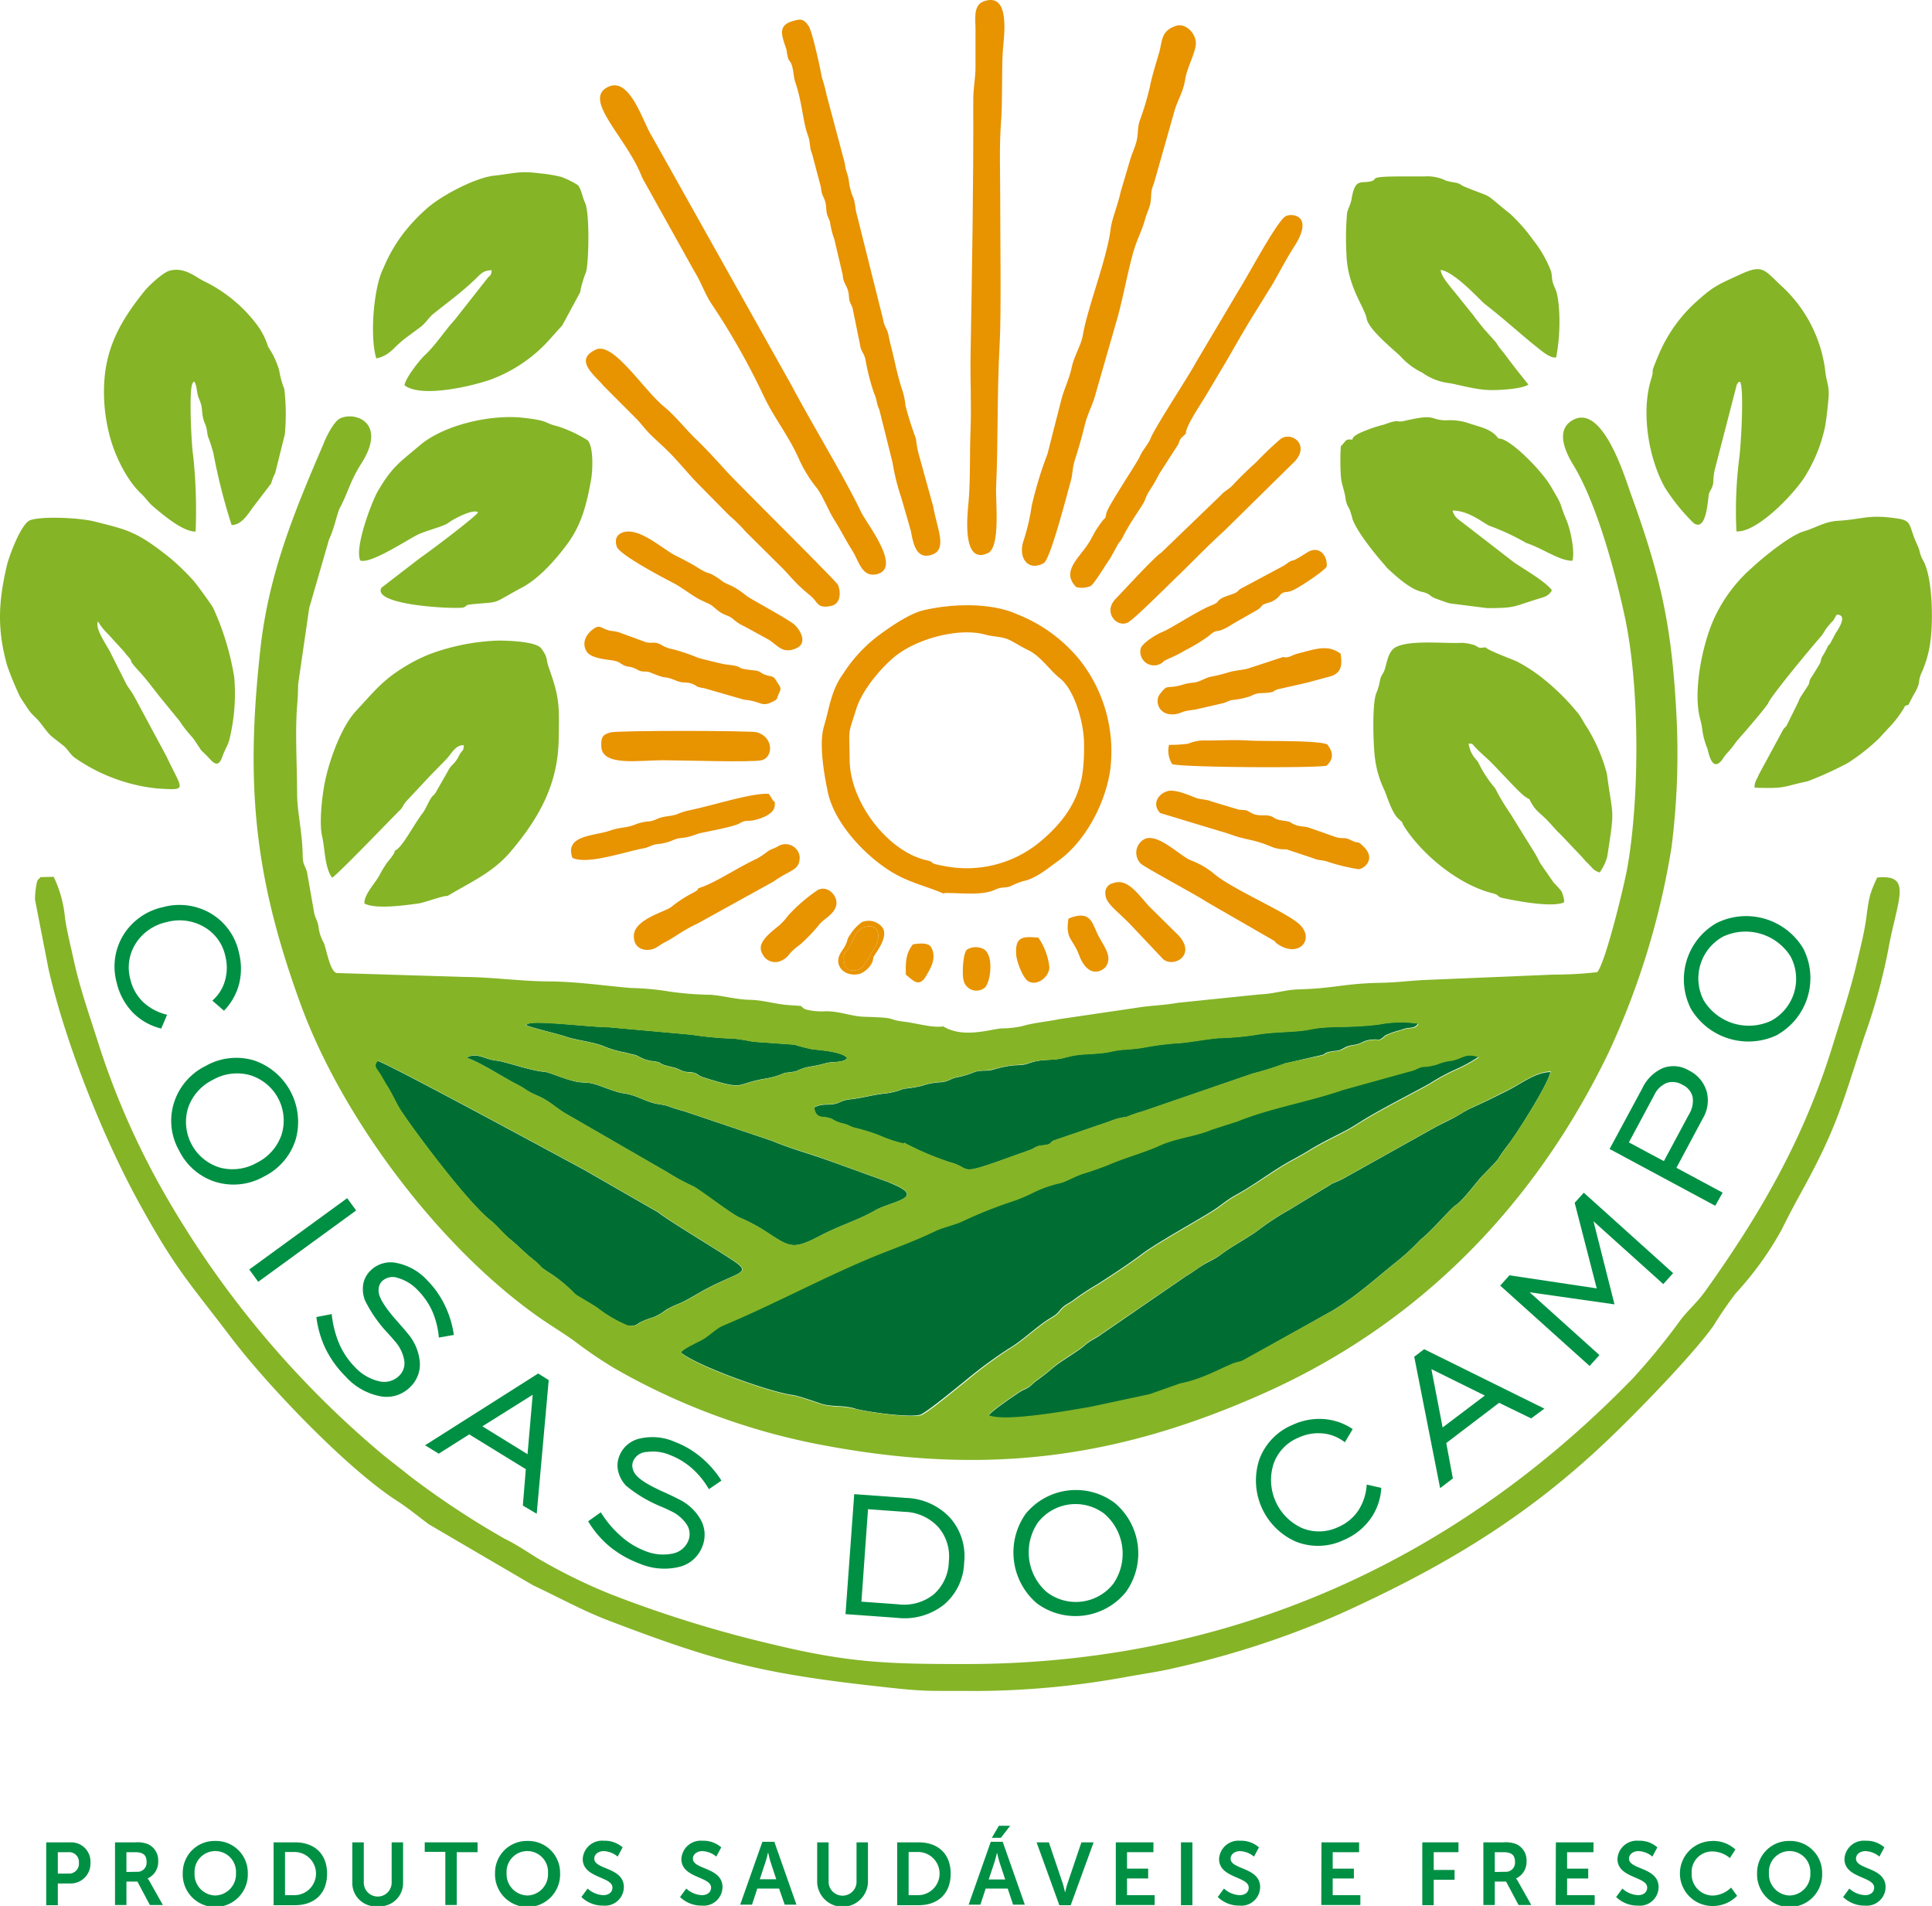<svg xmlns="http://www.w3.org/2000/svg" viewBox="0 0 292.62 288.63"><defs><style>.cls-1{fill:none;}.cls-2{fill:#006e32;}.cls-3{fill:#e89300;}.cls-4{fill:#85b427;}.cls-5{fill:#009044;}</style></defs><g id="Camada_2" data-name="Camada 2"><g id="Camada_1-2" data-name="Camada 1"><polygon class="cls-1" points="218.5 216.17 224.89 211.32 216.8 207.34 218.5 216.17"/><polygon class="cls-1" points="80.68 211.17 73.06 215.95 79.9 220.14 80.68 211.17"/><path class="cls-1" d="M137,228.93l-5.53-.4-1,14,5.53.4a7.21,7.21,0,0,0,5.41-1.49,7.65,7.65,0,0,0,.71-10.18A7.18,7.18,0,0,0,137,228.93Z"/><path class="cls-1" d="M33.25,176.78a7.4,7.4,0,0,0,5.64-.71,7.42,7.42,0,0,0,3.76-4.27,7.19,7.19,0,0,0-4.78-9,7.37,7.37,0,0,0-5.63.71,7.39,7.39,0,0,0-3.76,4.27,7.23,7.23,0,0,0,4.77,9Z"/><path class="cls-1" d="M268.28,154.62a7.22,7.22,0,0,0,2.91-9.74,8.05,8.05,0,0,0-10.2-3,7.22,7.22,0,0,0-2.9,9.75,8,8,0,0,0,10.19,3Z"/><path class="cls-1" d="M135.31,99.62c-2.08,1.77-4.79,5-5.64,7.77-1.29,4.21-1,2.53-1,7.77.06,6.3,5.71,13.79,11.65,15.15,1.76.41-.49.35,3.41,1a17.41,17.41,0,0,0,13.66-3.7c3.51-2.92,6.1-6.35,6.61-11a30.15,30.15,0,0,0,.16-4.25c-.06-2.87-1.4-7.87-3.69-9.65-1.47-1.15-2.85-3.3-4.73-4.21-1-.48-1.89-1.06-2.88-1.56s-2.52-.47-3.7-.79C145,95,138.58,96.84,135.31,99.62Z"/><path class="cls-1" d="M167.31,229.28a7.21,7.21,0,0,0-10.09,1.26,8,8,0,0,0,1.31,10.55,7.22,7.22,0,0,0,10.09-1.25,8,8,0,0,0-1.31-10.56Z"/><path class="cls-1" d="M256.36,166.11a2.72,2.72,0,0,0-1.54-1.83,2.85,2.85,0,0,0-2.38-.28,3.58,3.58,0,0,0-1.88,1.82L246.71,173l5.3,2.84,3.8-7.08A3.88,3.88,0,0,0,256.36,166.11Z"/><path class="cls-2" d="M58.61,164.43c.81,1.26,1.41,2.75,2.19,3.9,2.44,3.63,10.08,13.81,13.5,16.49,1,.8,1.91,2,3,2.88s2.16,2,3.22,2.85c2.24,1.8.22.61,3.29,2.6A21.75,21.75,0,0,1,87.1,196c.94.64,2.84,1.64,3.61,2.26a19.48,19.48,0,0,0,3.87,2.28,2,2,0,0,0,2.27-.23,11.22,11.22,0,0,1,2.08-.82,7.48,7.48,0,0,0,1.91-1.11,14.2,14.2,0,0,1,2.1-1c1.35-.61,2.52-1.37,3.8-2.07,5.3-2.86,7.4-2.4,4-4.61-2.09-1.39-10-6.17-11-7.07l-11.32-6.5c-1.43-.76-30.48-16.52-31.25-16.46-.68.75-.26,1,.24,1.83C57.89,163.15,58.19,163.78,58.61,164.43Z"/><path class="cls-2" d="M222.9,167.77c-1.05.47-1.83,1.06-2.87,1.59s-1.9.94-2.82,1.44l-13.78,7.7a15.4,15.4,0,0,1-1.57.7l-6.56,4a41.52,41.52,0,0,0-5.08,3.36c-1.68,1.16-3.8,2.28-5.29,3.42-.92.71-1.74,1-2.7,1.58s-1.57,1.11-2.57,1.68L166.91,202c-.91.71-1.53.82-2.56,1.7-1.42,1.2-3.47,2.26-5,3.55-.85.73-1.48,1.21-2.38,1.86-.47.34-.77.72-1.21,1s-.88.41-1.33.71c-.79.52-4.47,3-4.7,3.58,2.36,1.08,12.39-.76,15.39-1.26l9-1.93,4.62-1.63c3.26-.67,5.71-2.11,7.92-3,.57-.24,1-.24,1.55-.49l13.76-7.7c3.69-2.26,6.44-4.83,9.75-7.47a35.06,35.06,0,0,0,3.46-3.22c1.65-1.27,4.57-4.74,5.32-5.21,1.14-.72,3.05-3.45,4.16-4.58,3.34-3.42,1.32-1.38,3.85-4.67,1.33-1.74,6-9.09,6.31-10.89-2.27.06-4.26,1.67-6.21,2.66S224.82,166.92,222.9,167.77Z"/><path class="cls-2" d="M80.3,165.42c.67.36,1.41.61,2.07,1,1.27.7,2.21,1.63,3.5,2.34l15.19,8.77a33,33,0,0,0,3.93,2.13c1.09.56,6,4.37,7.13,4.78a25.47,25.47,0,0,1,3.88,2.07c3.77,2.48,4.13,2.78,8.42.53,2.69-1.41,5.66-2.3,8.18-3.76,1.23-.71,3.32-1.17,4.33-1.83,1.55-1-1.52-2-2.29-2.4l-8.8-3.17c-2.89-1.07-6.09-1.91-8.86-3.09l-13.44-4.53c-1-.27-1.4-.4-2.33-.73-.76-.27-1.52-.27-2.34-.51-1.82-.56-2.67-1.22-4.55-1.47-1.11-.15-3.24-1.1-4.48-1.43-.92-.25-1.76-.11-2.74-.35-2-.48-3.9-1.39-4.57-1.44-2.32-.2-6.08-1.59-7.28-1.7-1.88-.17-3-1.35-4.59-.45,2.33.82,5.37,2.89,7.76,4.12C79.14,164.65,79.63,165.06,80.3,165.42Z"/><path class="cls-2" d="M91.67,158.53a15.27,15.27,0,0,0,3,.85c2.49.68.73,0,2.87,1a5.68,5.68,0,0,0,1.48.33c1.22.19.67.21,1.49.54a16,16,0,0,0,1.59.41c.71.2.92.42,1.46.58s1.07.06,1.64.24.57.42,1.31.66c6.61,2.1,4.62,1,9.46.19a11.38,11.38,0,0,0,2.91-.87,14.7,14.7,0,0,0,1.63-.22,15.14,15.14,0,0,1,1.45-.56c1.17-.26,1.93-.32,3.17-.69.88-.26,2.73,0,3.18-.78-.72-.95-4.09-1.19-5.27-1.32a24.59,24.59,0,0,1-2.7-.7l-6.31-.45a28.14,28.14,0,0,0-2.94-.47,50,50,0,0,1-6.36-.59l-12.44-1.12c-2.62,0-10.49-1-12.13-.59l-.55.25c.48.3,5,1.39,6,1.73C87.2,157.53,90,157.78,91.67,158.53Z"/><path class="cls-2" d="M152.77,204.24c2.31-1.35,4.17-3.38,6.68-4.86.93-.56.88-.86,1.57-1.47.48-.43,1.12-.67,1.7-1.14a38,38,0,0,1,3.42-2.24c2.24-1.43,4.78-3.1,6.89-4.68,2.33-1.74,8.63-5.2,10.83-6.63,1.28-.83,1.88-1.47,3.37-2.28,2.6-1.43,4.64-3,7.06-4.47,1.17-.72,2.53-1.38,3.76-2.14,3.23-2,5.07-2.58,7.46-4.11,3.28-2.11,7.73-4.3,11.07-6.16a28.79,28.79,0,0,1,3.8-2.07,23.25,23.25,0,0,0,3.55-1.94c-2.12-.71-2.38.22-4.18.54a7.26,7.26,0,0,0-2.07.53,8.12,8.12,0,0,1-2.29.4c-.72.14-1.06.51-1.93.68L203.32,165c-5,1.77-11,2.76-15.92,4.74l-4,1.29c-2.44,1-5.4,1.26-7.93,2.44-2,.92-5.18,1.77-7.51,2.81-.89.4-2.9,1.08-3.87,1.37-1.21.36-2.78,1.29-3.6,1.46a18.59,18.59,0,0,0-3.94,1.37A24.45,24.45,0,0,1,152.9,182a67,67,0,0,0-7.41,3c-1.22.51-2.83.86-3.91,1.39-3.75,1.8-7,2.84-10.9,4.52-7.07,3-13.84,6.67-21.27,9.8-1,.4-2,1.48-3.07,2.11-.85.5-3.26,1.58-3.23,2,2.56,2.07,13.56,6,16.9,6.43.94.12,3.37,1,4.48,1.36,1.59.47,3.33.17,5,.7,1.49.47,8.91,1.53,10.09.84,1.51-.86,5-3.77,6.55-5A67.69,67.69,0,0,1,152.77,204.24Z"/><path class="cls-2" d="M147.53,162.38a13.58,13.58,0,0,1-2.64.78c-1,.21-1.09.59-2.39.74a9.31,9.31,0,0,0-2.81.52,18.29,18.29,0,0,1-2.8.46,11.86,11.86,0,0,1-2.48.68c-2.14.2-3.58.7-5.67.93-1.37.16-1.46.54-2.43.71-1.24.21-1.75-.11-3,.52.28,2,1.41,1.12,2.76,1.79a4.93,4.93,0,0,0,1.68.67c.89.22.93.45,1.82.66a28.92,28.92,0,0,1,3.6,1.12,20,20,0,0,0,3.83,1.27l-.1-.17a45.5,45.5,0,0,0,6.84,2.93c3.41.85,1.23,2.09,7.54-.14l4.81-1.72c.5-.19.61-.38,1.09-.53s1-.12,1.44-.25c.66-.19.41-.29.89-.59l8.5-2.91a9.77,9.77,0,0,1,2.63-.7,19.63,19.63,0,0,1,2.42-.83l16.66-5.73a46.36,46.36,0,0,0,4.93-1.55l5.39-1.23c.83-.18.38-.25,1.09-.48a9.94,9.94,0,0,1,1.46-.22c.91-.19,1-.67,2.36-.86s1.34-.59,2.46-.77c1.75-.27,1.19.39,2.43-.7a14.51,14.51,0,0,1,2.45-.84c1.27-.54,1.8,0,2.5-.94a17.54,17.54,0,0,0-6.09.14,57.74,57.74,0,0,1-6.18.35c-4.16.13-3.35.39-5.87.63-2,.18-4,.18-6,.49a42.12,42.12,0,0,1-6,.57c-2,.16-3.79.53-5.76.74a43.65,43.65,0,0,0-5.81.72c-.9.15-1.94.24-2.85.3-1.23.07-1.93.33-3.06.48-2,.26-3.88.11-5.77.7s-3.49.14-5.55.9c-1.61.59-1.79-.11-5.56,1C149.37,162.26,148.52,162,147.53,162.38Z"/><path class="cls-3" d="M128.56,143.58c-.46.69-.94.51-.7,2.2.16,1.11,1,1.39,2.1,1.09.73-.21,1-.94,1.41-1.54l1.07-1.75c1-1.46.83-3.81-1.38-3.21C129.4,140.82,129.38,142.36,128.56,143.58Z"/><path class="cls-3" d="M138.28,143c-1.14,1.43-1.12,2.76-1.08,4.6,1.09.88,2.07,2.12,3.18,0,.28-.52,1.68-2.47.63-4.18C140.54,142.69,139.17,142.88,138.28,143Z"/><path class="cls-3" d="M149.63,83.76c1.94-.91,1.14-7.91,1.24-10,.33-7.29.12-14.18.54-21.71.26-4.7.07-16.76.08-22.28,0-3.52-.15-7.56.11-11s.1-7.32.27-10.86C152,5.85,153.21-1.29,149,.2c-1.67.6-1.24,2.85-1.25,4.28,0,1.9,0,3.8,0,5.7,0,1.71-.35,3.16-.34,5.05.05,12.51-.19,26.11-.41,38.7-.06,3.64.15,7.56,0,11.15S147,72.52,146.7,76C146.53,77.8,145.62,85.65,149.63,83.76Z"/><path class="cls-3" d="M91.43,58.45l4.85,4.86c.74.72,1.48,1.77,2.3,2.56s1.68,1.56,2.5,2.36c1.6,1.56,3.11,3.47,4.67,5.07l4.73,4.79a21.73,21.73,0,0,1,2.46,2.43l4.88,4.84c1.93,1.84,2.24,2.66,4.9,4.83,1.22,1,1,2,3.12,1.58,1.49-.3,1.55-2,1.09-3.18-.2-.52-15-15.15-16.86-17.18-1.37-1.51-3.19-3.51-4.64-4.89s-3.16-3.55-4.82-4.91c-3.19-2.6-7.68-9.88-10.35-8.67C86.79,54.52,90.18,56.9,91.43,58.45Z"/><path class="cls-3" d="M192.79,142.36c.53.3.22.25.64.55,3.23,2.27,5.74-.6,3.47-2.85-1.93-1.92-10.52-5.47-13.19-7.88a12.21,12.21,0,0,0-3.4-1.91c-1.8-.82-5.16-4.34-7.12-3.11a2.33,2.33,0,0,0-.43,3.6c.37.46,8.61,4.87,10,5.82Z"/><path class="cls-3" d="M99.22,143.59c.27-.13,1-.65,1.51-.91,1.4-.7,2.61-1.75,4.9-2.81l11.49-6.35c2.68-1.91,4-1.65,4-3.76a2.16,2.16,0,0,0-3.25-1.62c-.68.42-1,.37-1.63.82a12.73,12.73,0,0,1-1.57,1.06c-2.73,1.25-6.21,3.58-8.49,4.36-1.11.38.35.05-1.55,1a19,19,0,0,0-3,2c-1,.74-5.79,1.91-5.62,4.49C96,143.69,97.81,144.25,99.22,143.59Z"/><path class="cls-3" d="M92.5,110.91c-1.23.32-1.51.73-1.42,2.22.19,2.94,5.74,2,9.29,2,2.42,0,13.5.35,15,0,1.76-.47,1.83-3.44-.69-4.23C113.88,110.63,93.71,110.6,92.5,110.91Z"/><path class="cls-3" d="M118.19,145.55a3.09,3.09,0,0,0,1.46-1.18,10.62,10.62,0,0,1,1.52-1.32,23.66,23.66,0,0,0,2.79-2.89c.8-1.08,2.3-1.57,2.68-3s-1.28-3.17-2.78-2.38a25,25,0,0,0-4.47,3.85,10.13,10.13,0,0,1-1.34,1.49c-2.53,2-3.63,3.2-2.18,4.92A2.13,2.13,0,0,0,118.19,145.55Z"/><path class="cls-3" d="M158.07,85.29c1-.54,3.41-9.94,4.12-12.48.28-1,.23-1.92.56-3,.59-1.84,1.07-3.49,1.53-5.37s1.28-3.23,1.69-4.91L169,49c1-3.29,1.77-7.8,2.7-11,.52-1.74,1.31-3.19,1.75-4.85.22-.83.68-1.69.8-2.44.21-1.41-.06-1.49.54-3l3-10.57c.5-1.94,1.43-3.16,1.71-5.09.22-1.55,1.37-3.69,1.6-5.13.27-1.67-1.47-3.53-3-3-2.33.8-2,2.24-2.55,4.09-.47,1.62-1.1,3.61-1.42,5.27a44.42,44.42,0,0,1-1.55,5.13c-.31,1-.17,2-.46,3.05-.22.85-.62,1.69-.89,2.54l-1.52,5.14c-.33,1.69-1.3,4-1.48,5.45-.58,4.68-3.48,11.84-4.22,16.15-.28,1.61-1.29,3.06-1.69,4.9s-1.2,3.38-1.6,5l-2.07,8.11a58.32,58.32,0,0,0-2.4,7.9,30.89,30.89,0,0,1-1.3,5.47C154.25,84.67,155.82,86.52,158.07,85.29Z"/><path class="cls-3" d="M105.15,41.06c1,1.59,1.56,3.3,2.51,4.8a106.85,106.85,0,0,1,8,14.09c1.61,3.39,3.76,6,5.32,9.49a19.89,19.89,0,0,0,2.76,4.5c.92,1.25,1.72,3.36,2.66,4.85s1.68,3,2.69,4.59,1.45,4.15,3.77,3.56c3.76-1-1.58-7.59-2.47-9.46-2.51-5.26-7.45-13.34-10.44-19L98.76,20.68c-1.4-2.18-3.3-9-6.57-7.56C88,15,95,20.85,97.25,26.88Z"/><path class="cls-3" d="M89.94,95.2c-1.09.75-1.94,2.12-1.06,3.5.65,1,3,1.17,3.94,1.32s1,.39,1.67.73,1,.08,2,.64,1.15.09,2.14.5c2.88,1.19,1.5.25,3.84,1.21.94.39,1.41.14,2.24.41,1,.34.46.49,1.91.7l6.11,1.76c2.61.21,2.54,1.19,4.31.29.89-.46.49-.35,1-1.38.36-.71.1-.86-.35-1.61-.56-.92-.53-.73-1.53-1s-.88-.64-1.84-.74c-3.67-.37-1-.52-4.25-.89-.4,0-4-.92-4.27-1A31.27,31.27,0,0,0,102,98.34a5,5,0,0,1-1.88-.71c-.93-.52-1.37-.15-2.3-.38L94,95.85c-.89-.35-1.36-.2-2.16-.5S90.77,94.63,89.94,95.2Z"/><path class="cls-3" d="M194.4,85.69l-6.49,3.47c-.47.3-.31.37-.77.61s-1.58.53-2.09.82c-.91.53-.24.58-1.67,1.13-2,.8-6.15,3.53-7.36,4-.83.31-3,1.64-3.26,2.51a2.08,2.08,0,0,0,3.1,2.24c.6-.35-.23-.13,1.78-1,.76-.35,1.19-.6,1.89-1a25.62,25.62,0,0,0,3.54-2.15c1.61-1.44.84,0,3.77-1.91l3.62-2.06c1.08-.76.25-.65,1.71-1.09a3.22,3.22,0,0,0,1.72-1.17c.67-.68.92-.2,2.05-.76,1-.47,4.56-2.81,5-3.53.15-1.78-1.23-3.23-2.95-2.14-2.87,1.83-1.74.87-2.78,1.47A9.54,9.54,0,0,1,194.4,85.69Z"/><path class="cls-3" d="M153.9,144.35c0,1.11,1,3.74,1.83,4.24,1.37.83,3.27-.72,3.2-2.19a9.72,9.72,0,0,0-1.66-4.4C155,141.8,153.79,141.78,153.9,144.35Z"/><path class="cls-3" d="M139.79,92.44c-2.18.53-5.22,2.67-6.91,3.94a22.26,22.26,0,0,0-5.14,5.6c-1.88,2.58-2.09,5.18-2.94,8-.79,2.64,0,7.2.57,9.91.94,4.66,5.54,9.65,9.75,12.2,2.64,1.59,5.08,2.06,7.76,3.22l.27-.08c2.79,0,5.64.41,7.6-.51.95-.45,1.39-.2,2.31-.51a11.13,11.13,0,0,1,1.84-.75c2-.41,3.68-1.87,5.35-3.07,4.18-3,7.17-8.75,7.9-13.77a22.35,22.35,0,0,0-4.68-16.76A23.19,23.19,0,0,0,154,93C150,91.21,144.08,91.41,139.79,92.44Zm13.09,4.47c1,.5,1.88,1.08,2.88,1.56,1.88.91,3.26,3.06,4.73,4.21,2.29,1.78,3.63,6.78,3.69,9.65a30.15,30.15,0,0,1-.16,4.25c-.51,4.68-3.1,8.11-6.61,11a17.41,17.41,0,0,1-13.66,3.7c-3.9-.65-1.65-.59-3.41-1-5.94-1.36-11.59-8.85-11.65-15.15-.06-5.24-.31-3.56,1-7.77.85-2.75,3.56-6,5.64-7.77,3.27-2.78,9.7-4.6,13.87-3.5C150.36,96.44,151.83,96.38,152.88,96.91Z"/><path class="cls-3" d="M174.31,66.3c-.39,1-1.23,1.8-1.66,2.8s-4.81,7.49-5.06,8.57c-.32,1.36,0,.33-.75,1.4-1.57,2.1-1.2,2.24-2.6,4.09s-3.3,3.72-1.22,5.75a3.44,3.44,0,0,0,2.16-.16c.57-.33,2.38-3.4,2.94-4.14l1-1.8c.35-.76.54-.69.94-1.49,1.19-2.37,2.71-4.31,3.28-5.42.07-.14.25-.66.36-.88.44-.89.84-1.22,1.87-3.25l2.91-4.52a3.77,3.77,0,0,1,.38-.88l.76-.71c-.13-1,2.41-4.69,3.06-5.82l3.33-5.6c1.08-1.89,2.16-3.78,3.29-5.65L192.76,43c1.1-1.91,2.06-3.79,3.26-5.66,3.15-4.88-.5-5.1-1.34-4.57-1.35.85-5.79,9.22-7,11.09L181.07,55C180.34,56.46,174.94,64.69,174.31,66.3Z"/><path class="cls-3" d="M170.86,94.25c1-.55,6.12-5.68,7.35-6.86,2.46-2.36,4.65-4.68,7.21-7l10.73-10.56c2.22-2.48-.47-4.51-2.16-3.38a50,50,0,0,0-3.64,3.46c-1.28,1.18-2.41,2.23-3.59,3.51-.61.67-1.31.94-1.86,1.58l-9,8.68c-1.06.65-5.73,5.79-6.92,7C167,92.74,169.19,95.14,170.86,94.25Z"/><path class="cls-3" d="M201.18,130.53a29.85,29.85,0,0,0,4.59,1.1c1-.11,2.61-1.65.75-3.43-1-1-.64-.36-1.74-.89-1.29-.63-1.08-.22-2.36-.51l-4-1.4c-.84-.31-1.5-.19-2.18-.46-1.27-.51-.24-.42-2.11-.7-1.28-.19-1.09-.56-1.91-.71s-1.66.1-2.55-.35c-1.34-.68-.46-.39-2.09-.58l-4.18-1.26c-.75-.32-1.63-.25-2.32-.53-1.1-.44-3.15-1.32-4.25-1-1.57.47-2.34,2.1-1.09,3.32l10.45,3.16c2.61,1,3.54.72,6.35,1.93a5.56,5.56,0,0,0,2.31.4l4.06,1.35C199.72,130.35,200.31,130.19,201.18,130.53Z"/><path class="cls-3" d="M102.08,88.34c1.08.56,2.51,1.67,3.59,2.28.6.34,1.4.65,1.92.94s1,.87,1.6,1.21c.82.52,1.11.37,1.87,1a7,7,0,0,0,1.75,1.12l3.65,2c1.39.88,2.07,2.21,4.17,1.27,1.74-.77.58-2.82-.4-3.64s-6.66-3.88-7.11-4.25c-2.23-1.8-2.89-1.65-3.67-2.22-2.5-1.83-1.67-.77-3.63-2-1.11-.72-2.52-1.42-3.67-2-2-1.08-5.57-4.41-8-3.35-.9.41-1,1.15-.74,2.08C93.9,84.08,100.59,87.56,102.08,88.34Z"/><path class="cls-3" d="M171.6,140.42l4.34,4.59c1.41,1.8,5.48-.21,2.55-3.36L174,137.21c-1.84-2.07-3.31-4.22-5.39-3.47a1.47,1.47,0,0,0-1.18,1.7C167.44,136.88,169.45,138.08,171.6,140.42Z"/><path class="cls-4" d="M69.21,115c-.58.9-.89.8-1.39,1.82L66,120c-.39.64-.29.22-.72.87s-.83,1.7-1.24,2.23c-1.49,1.93-3.07,5.23-4.24,5.73,0,.45-.83,1.36-1.17,1.81a16.72,16.72,0,0,0-1.21,2c-.61,1.11-2.3,2.87-2.23,4.17,1.64.93,6.14.29,8.25,0,.8-.11,3.87-1.25,4.33-1.12,3.5-2.11,6.89-3.53,9.62-6.78,4.22-5,7.13-10.1,7.23-17,.08-5.14.15-6.17-1.48-10.76-.51-1.42-.09-1.49-1.15-2.94-.8-1.1-5.18-1.2-6.58-1.2A33.08,33.08,0,0,0,65.25,99a22.83,22.83,0,0,0-2.75,1.27c-4.27,2.37-5.43,4-8.59,7.41-2.34,2.52-4.24,8-4.82,11.37-.35,2-.75,5.66-.3,7.62s.38,4.72,1.51,6.24c.37-.12,4.54-4.37,5.08-4.92l5-5.12c.66-.55.53-.77,1.12-1.49l3.63-3.88c.82-.86,1.74-1.76,2.5-2.56s1.35-2.15,2.62-2.09c-.06.86-.12.66-.49,1.19S69.55,114.51,69.21,115Z"/><path class="cls-4" d="M291.26,84.84c-.54-.94-.4-1.34-.88-2.35-1.3-2.75-.7-3.59-2.78-3.93-4.64-.74-5.3.08-9.25.31-2,.12-3.4,1.09-5.13,1.59-2.08.6-6.15,3.92-7.85,5.5a23,23,0,0,0-5.73,7.65c-1.74,3.82-3,10.11-2.36,14.22.16,1,.45,1.64.57,2.86a12.14,12.14,0,0,0,.76,2.7c.17.6.76,4,2.47,1.31.41-.63,1-1.06,1.89-2.37.08-.12,3.72-4.2,4.84-5.82.23-.91,6.83-8.82,7.88-10,.68-.79.58-1,1.36-1.87l.18-.23.19-.21.11-.09a1,1,0,0,0,.11-.1l.54-.92c1.7-.06.34,2.09-.13,2.76l-.85,1.6c-.29.39-.16,0-.5.74l-.48.89c-.61.88-.23.85-.75,1.7l-1,1.62c-.67.9-.21.9-.78,1.65l-1.05,1.62c-.14.27-.28.68-.37.84l-1.68,3.39c-.17.26-.26.19-.55.66l-3.64,6.72c-.29.75-.7,1.14-.65,2,4.9.2,4.36-.22,8-.95a53.52,53.52,0,0,0,6.15-2.8,31.4,31.4,0,0,0,4.63-3.64l1.37-1.49a17,17,0,0,0,2.37-3c.46-.73,0-.37.81-.69a21.48,21.48,0,0,1,1.06-2c.76-1.45.34-1.46.82-2.65a17,17,0,0,0,1.46-5.25C292.78,93.89,292.72,87.37,291.26,84.84Z"/><path class="cls-4" d="M223.92,113.66c.45.43.89.83,1.27,1.17,1.36,1.21,4.75,5.08,5.78,5.8.86.6.53.14.89.83.8,1.48,1.48,1.67,2.71,3l1.45,1.59c.08.06.26.23.32.29l3.25,3.42.1.12.47.54.32.31.88.92a2.9,2.9,0,0,0,.92.48,7.33,7.33,0,0,0,1.15-2.41c1.2-7.66.85-5.65-.05-12.55a26,26,0,0,0-3-7c-.46-.64-.91-1.6-1.34-2.11a34.15,34.15,0,0,0-5.17-5.17,23.94,23.94,0,0,0-4.15-2.73c-1.26-.55-4.29-1.64-4.73-2.14-1.27.2-.9,0-1.72-.34a7.5,7.5,0,0,0-1.85-.33c-2.67.14-7.59-.47-9.91.6-1.22.56-1.41,2.23-1.76,3.37-.27.88-.54.73-.76,1.83a8.29,8.29,0,0,1-.55,1.85c-.64,1.68-.45,7.78-.2,9.73a15.75,15.75,0,0,0,1.47,5c.36.84,1.1,3.35,2.09,4.26,1.16,1.07.1,0,1.08,1.49,2.84,4.21,8.15,8.53,13.2,9.8,1.16.3.55.52,1.62.74,2.11.43,7.25,1.43,9.15.65.19-.18-.16-1.34-.37-1.73a15.5,15.5,0,0,0-1.15-1.26l-2-2.88c-.3-.54-.51-1-.86-1.59l-3.72-6a33.39,33.39,0,0,1-2.29-3.83,18.31,18.31,0,0,1-2.42-3.63c-.43-.82,0-.09-.48-.74a4.33,4.33,0,0,1-1.12-2.41C223.26,112.65,222.78,112.55,223.92,113.66Z"/><path class="cls-4" d="M21.38,74.76c.71.66,1.08,1.31,1.76,1.89,1.52,1.29,4.58,3.9,6.49,3.85a79.21,79.21,0,0,0-.38-11.58c-.21-.9-.68-9.62-.12-10.8.18-.37.07-.14.3-.35.49.84.27,1.61.75,2.71.56,1.3.3,1.59.59,2.86.17.72.29.74.47,1.36.12.44.16,1,.25,1.38a23.19,23.19,0,0,1,.83,2.55,89.37,89.37,0,0,0,2.76,10.88c1.55,0,2.53-1.75,3.33-2.81l2.29-3c.29-.41,0-.06.35-.43a9,9,0,0,1,.63-1.64l1.46-5.84a32.91,32.91,0,0,0-.08-6.89,12.79,12.79,0,0,1-.77-2.8,12.48,12.48,0,0,0-1.68-3.58,11,11,0,0,0-1.82-3.51A22.13,22.13,0,0,0,31,42.63c-1.2-.52-3-2.29-5.33-1.63-1,.27-3.14,2.27-3.8,3.09-3.75,4.67-6.1,8.89-6.12,15.12a25.86,25.86,0,0,0,.74,6.31C17.21,68.61,19.07,72.61,21.38,74.76Z"/><path class="cls-4" d="M207,48.27c.3,1.73,4.61,5.11,5.16,5.74a10.7,10.7,0,0,0,3.25,2.42A8.69,8.69,0,0,0,219.36,58c1.21.16,4,1,6.08,1.06,1.35.07,5.14-.14,6.05-.83-1.15-1.41-2.3-2.86-3.37-4.31-.25-.35-.6-.78-.89-1.12s-.45-.69-.75-1.07l-1.72-1.92c-.6-.75-1.12-1.37-1.7-2.18l-1.72-2.13c-1.39-1.81-3.07-3.49-3.13-4.62,2.1.26,6,4.62,6.67,5.15,3,2.34,4.77,4,7.42,6.16,1.16.92,2.5,2.13,3.4,1.93a29.45,29.45,0,0,0,.45-7c-.23-3.48-.67-3.19-1-4.49-.13-.55-.08-1.11-.26-1.63a18,18,0,0,0-2.71-4.69,25.69,25.69,0,0,0-3.41-3.89c-4.6-3.7-2.1-2.14-7-4.17-.55-.23-.52-.4-1.24-.58a11.71,11.71,0,0,1-1.52-.31,6.32,6.32,0,0,0-3.28-.64c-1.22,0-2.44,0-3.65,0-5.51,0-2.95.5-4.71.79-1.33.23-2.16-.4-2.65,2.56-.16,1-.58,1.5-.7,2.27a43.86,43.86,0,0,0-.08,6.29C204.11,43.44,206.71,46.58,207,48.27Z"/><path class="cls-4" d="M284.32,132.89c-1.28,2.68-1.29,3.47-1.69,6.37-.31,2.21-.92,4.52-1.43,6.7-.94,4-2.4,8.41-3.63,12.39-4.33,14.05-10.92,25.48-19.34,37.24-1.18,1.65-2.49,2.75-3.65,4.24a99.75,99.75,0,0,1-7.2,8.83C220,236.9,185.63,252,146.18,252c-11.88,0-17.63-.2-29.24-3a182,182,0,0,1-24.61-7.64A84.08,84.08,0,0,1,81.46,236c-1.75-1.07-3.19-2.09-5.07-3A128.76,128.76,0,0,1,62,223.48c-1.49-1.22-3.05-2.36-4.51-3.6a146.23,146.23,0,0,1-32.74-39.41,118.16,118.16,0,0,1-9.83-22.4c-1.28-4.06-2.75-8.16-3.67-12.31-.46-2.14-1.09-4.58-1.4-6.71a18.24,18.24,0,0,0-1.72-6.27l-2,.05c-.35.49-.48.14-.68,1.56a12.41,12.41,0,0,0-.15,1.82l2.05,10.55c2.57,11.28,8.42,25.92,14,35.92,5.34,9.66,7.32,11.53,13.61,19.82,5.48,7.23,17.58,19.92,25.24,24.83,1.71,1.1,3.17,2.34,4.79,3.53l15.76,9.22c3.71,1.74,7.55,3.85,11.32,5.29,16,6.12,23,8,40.16,9.93,8.36.95,7.5.73,15.85.78a129.3,129.3,0,0,0,22.9-2.2c2.41-.43,4.62-.73,7-1.3A135.11,135.11,0,0,0,203,244.39c15.45-7,28.07-14.47,40.45-26.26,4.22-4,12.84-12.82,16.08-17.37a56.82,56.82,0,0,1,3.39-4.93,49.39,49.39,0,0,0,6.94-9.63c.93-1.9,1.85-3.62,2.86-5.47,5.52-10,6.19-13.24,9.68-23.84a88.63,88.63,0,0,0,3.58-13C287.36,136.21,289.78,132.36,284.32,132.89Z"/><path class="cls-4" d="M45.57,152.18c6.23,17,20.5,36.06,35.28,46.75,2,1.47,4.17,2.73,6.18,4.18a66.11,66.11,0,0,0,6,4.08,100.73,100.73,0,0,0,29.71,11.29c25.17,5.07,45.63,2.88,69-7.63s40.71-28.37,51.81-51.27a117.76,117.76,0,0,0,9.62-31.29,112.26,112.26,0,0,0,.77-19.48c-.68-13.8-2.32-21.33-7-34.2-1-2.88-4.2-13.07-8.47-11.12-3,1.38-1.45,4.84-.22,6.85,3.6,5.88,6.38,16.28,7.83,23,2.3,10.68,2.26,27.42.41,38-.45,2.57-3.29,14.35-4.57,15.88a56.69,56.69,0,0,1-6.55.37l-19.66.82c-2.22.11-4.2.38-6.49.42-5.84.11-6.78.83-12.57,1-1.94.05-3.8.7-5.87.76l-12.38,1.27c-2,.38-4.13.4-6.15.74l-11.83,1.74c-1.87.4-3.8.52-5.61,1.06a14.61,14.61,0,0,1-3.15.34c-1.89.18-5.82,1.52-8.8-.31-1.57.27-4.1-.49-5.86-.7-3-.36-.61-.6-6-.75-2.12-.06-3.59-.81-5.87-.84a9.82,9.82,0,0,1-3.09-.27c-1.31-.62.45-.45-2.57-.66-2-.13-3.83-.76-5.89-.8s-3.86-.59-5.89-.76a48.24,48.24,0,0,1-6.23-.48,40.11,40.11,0,0,0-5.94-.55c-4.21-.36-7.82-.94-12.34-1-4.15,0-8.53-.64-12.78-.67l-19.45-.6c-1-.38-1.46-3.4-1.89-4.53a6.5,6.5,0,0,1-.83-2.54c-.16-1-.57-1.28-.73-2.52l-1-5.7c-.42-1.33-.63-1-.66-2.7-.06-3.37-.82-6.35-.84-9.13,0-4.15-.32-9.29,0-13.33.1-1.18.14-2.13.16-3.31l1.67-11.5,3-10.38c.86-1.82,1.22-4,1.66-4.82,1.21-2.24,1.51-4,3.23-6.68,4-6.28-1-7.93-3.22-6.84-1.09.54-2.38,3.46-2.46,3.75-4.51,10.47-8.45,20-9.65,31.61C37.18,119,38.52,132.91,45.57,152.18ZM80.14,155c1.64-.37,9.51.56,12.13.59l12.44,1.12a50,50,0,0,0,6.36.59,28.14,28.14,0,0,1,2.94.47l6.31.45a24.59,24.59,0,0,0,2.7.7c1.18.13,4.55.37,5.27,1.32-.45.75-2.3.52-3.18.78-1.24.37-2,.43-3.17.69a15.14,15.14,0,0,0-1.45.56,14.7,14.7,0,0,1-1.63.22,11.38,11.38,0,0,1-2.91.87c-4.84.85-2.85,1.91-9.46-.19-.74-.24-.79-.5-1.31-.66s-1-.05-1.64-.24-.75-.38-1.46-.58a16,16,0,0,1-1.59-.41c-.82-.33-.27-.35-1.49-.54a5.68,5.68,0,0,1-1.48-.33c-2.14-1-.38-.3-2.87-1a15.27,15.27,0,0,1-3-.85c-1.63-.75-4.47-1-6.11-1.6-.94-.34-5.49-1.43-6-1.73Zm81.34,5.17c1.89-.59,3.78-.44,5.77-.7,1.13-.15,1.83-.41,3.06-.48.91-.06,1.95-.15,2.85-.3a43.65,43.65,0,0,1,5.81-.72c2-.21,3.76-.58,5.76-.74a42.12,42.12,0,0,0,6-.57c2-.31,4-.31,6-.49,2.52-.24,1.71-.5,5.87-.63a57.74,57.74,0,0,0,6.18-.35,17.54,17.54,0,0,1,6.09-.14c-.7,1-1.23.4-2.5.94a14.51,14.51,0,0,0-2.45.84c-1.24,1.09-.68.43-2.43.7-1.12.18-1.16.58-2.46.77s-1.45.67-2.36.86a9.94,9.94,0,0,0-1.46.22c-.71.23-.26.3-1.09.48L194.67,161a46.36,46.36,0,0,1-4.93,1.55l-16.66,5.73a19.63,19.63,0,0,0-2.42.83,9.77,9.77,0,0,0-2.63.7l-8.5,2.91c-.48.3-.23.4-.89.59-.47.13-.94.08-1.44.25s-.59.34-1.09.53l-4.81,1.72c-6.31,2.23-4.13,1-7.54.14a45.5,45.5,0,0,1-6.84-2.93l.1.17a20,20,0,0,1-3.83-1.27,28.92,28.92,0,0,0-3.6-1.12c-.89-.21-.93-.44-1.82-.66a4.93,4.93,0,0,1-1.68-.67c-1.35-.67-2.48.2-2.76-1.79,1.23-.63,1.74-.31,3-.52,1-.17,1.06-.55,2.43-.71,2.09-.23,3.53-.73,5.67-.93a11.86,11.86,0,0,0,2.48-.68,18.29,18.29,0,0,0,2.8-.46,9.31,9.31,0,0,1,2.81-.52c1.3-.15,1.37-.53,2.39-.74a13.58,13.58,0,0,0,2.64-.78c1-.35,1.84-.12,2.84-.4,3.77-1.07,3.95-.37,5.56-1C158,160.26,159.5,160.75,161.48,160.12Zm67.06,13.07c-2.53,3.29-.51,1.25-3.85,4.67-1.11,1.13-3,3.86-4.16,4.58-.75.47-3.67,3.94-5.32,5.21a35.06,35.06,0,0,1-3.46,3.22c-3.31,2.64-6.06,5.21-9.75,7.47L188.24,206c-.53.25-1,.25-1.55.49-2.21.92-4.66,2.36-7.92,3l-4.62,1.63-9,1.93c-3,.5-13,2.34-15.39,1.26.23-.59,3.91-3.06,4.7-3.58.45-.3.89-.43,1.33-.71s.74-.67,1.21-1c.9-.65,1.53-1.13,2.38-1.86,1.5-1.29,3.55-2.35,5-3.55,1-.88,1.65-1,2.56-1.7l12.75-8.72c1-.57,1.64-1.08,2.57-1.68s1.78-.87,2.7-1.58c1.49-1.14,3.61-2.26,5.29-3.42a41.52,41.52,0,0,1,5.08-3.36l6.56-4a15.4,15.4,0,0,0,1.57-.7l13.78-7.7c.92-.5,1.88-1,2.82-1.44s1.82-1.12,2.87-1.59c1.92-.85,3.86-1.87,5.74-2.81s3.94-2.6,6.21-2.66C234.54,164.1,229.87,171.45,228.54,173.19Zm-99,40.15c-1.69-.53-3.43-.23-5-.7-1.11-.33-3.54-1.24-4.48-1.36-3.34-.42-14.34-4.36-16.9-6.43,0-.47,2.38-1.55,3.23-2,1.08-.63,2.12-1.71,3.07-2.11,7.43-3.13,14.2-6.76,21.27-9.8,3.89-1.68,7.15-2.72,10.9-4.52,1.08-.53,2.69-.88,3.91-1.39a67,67,0,0,1,7.41-3,24.45,24.45,0,0,0,3.68-1.52,18.59,18.59,0,0,1,3.94-1.37c.82-.17,2.39-1.1,3.6-1.46,1-.29,3-1,3.87-1.37,2.33-1,5.52-1.89,7.51-2.81,2.53-1.18,5.49-1.4,7.93-2.44l4-1.29c4.93-2,10.93-3,15.92-4.74l10.14-2.81c.87-.17,1.21-.54,1.93-.68a8.12,8.12,0,0,0,2.29-.4,7.26,7.26,0,0,1,2.07-.53c1.8-.32,2.06-1.25,4.18-.54a23.25,23.25,0,0,1-3.55,1.94,28.79,28.79,0,0,0-3.8,2.07c-3.34,1.86-7.79,4.05-11.07,6.16-2.39,1.53-4.23,2.13-7.46,4.11-1.23.76-2.59,1.42-3.76,2.14-2.42,1.49-4.46,3-7.06,4.47-1.49.81-2.09,1.45-3.37,2.28-2.2,1.43-8.5,4.89-10.83,6.63-2.11,1.58-4.65,3.25-6.89,4.68a38,38,0,0,0-3.42,2.24c-.58.47-1.22.71-1.7,1.14-.69.61-.64.91-1.57,1.47-2.51,1.48-4.37,3.51-6.68,4.86a67.69,67.69,0,0,0-6.62,4.94c-1.58,1.23-5,4.14-6.55,5C138.42,214.87,131,213.81,129.51,213.34ZM75.25,160.61c1.2.11,5,1.5,7.28,1.7.67.05,2.57,1,4.57,1.44,1,.24,1.82.1,2.74.35,1.24.33,3.37,1.28,4.48,1.43,1.88.25,2.73.91,4.55,1.47.82.24,1.58.24,2.34.51.93.33,1.36.46,2.33.73L117,172.77c2.77,1.18,6,2,8.86,3.09l8.8,3.17c.77.37,3.84,1.39,2.29,2.4-1,.66-3.1,1.12-4.33,1.83-2.52,1.46-5.49,2.35-8.18,3.76-4.29,2.25-4.65,1.95-8.42-.53a25.47,25.47,0,0,0-3.88-2.07c-1.16-.41-6-4.22-7.13-4.78a33,33,0,0,1-3.93-2.13l-15.19-8.77c-1.29-.71-2.23-1.64-3.5-2.34-.66-.37-1.4-.62-2.07-1s-1.16-.77-1.88-1.14C76,163.05,73,161,70.66,160.16,72.3,159.26,73.37,160.44,75.25,160.61Zm-18,.06c.77-.06,29.82,15.7,31.25,16.46l11.32,6.5c1,.9,8.88,5.68,11,7.07,3.36,2.21,1.26,1.75-4,4.61-1.28.7-2.45,1.46-3.8,2.07a14.2,14.2,0,0,0-2.1,1,7.48,7.48,0,0,1-1.91,1.11,11.22,11.22,0,0,0-2.08.82,2,2,0,0,1-2.27.23,19.48,19.48,0,0,1-3.87-2.28c-.77-.62-2.67-1.62-3.61-2.26a21.75,21.75,0,0,0-3.29-2.8c-3.07-2-1-.8-3.29-2.6-1.06-.85-2.14-1.94-3.22-2.85s-2-2.08-3-2.88c-3.42-2.68-11.06-12.86-13.5-16.49-.78-1.15-1.38-2.64-2.19-3.9-.42-.65-.72-1.28-1.13-1.93C57,161.7,56.56,161.42,57.24,160.67Z"/><path class="cls-4" d="M89.52,72.69c.25-1.37.42-4.92-.5-6a20.42,20.42,0,0,0-4.57-2.14c-2.2-.52-1.1-.82-5.19-1.28-4.79-.55-12,1-15.77,4.25-2.84,2.43-4.11,3.11-6.34,7-1,1.87-3.47,8.48-2.58,10.36,1.51.58,7-3.06,8.62-3.87,1.25-.64,4-1.28,4.7-1.82S71.64,77,72.4,77.58c-.08.48-7.87,6.34-8.67,6.84L57.78,89c-1.53,2.67,11.09,3.27,12.39,3,.68-.22.09-.37,1.38-.5,4.6-.44,2.59.11,7.54-2.54,2.56-1.36,5.09-4.22,6.81-6.55C88.14,79.41,88.89,76.14,89.52,72.69Z"/><path class="cls-4" d="M203.79,75.42a3.73,3.73,0,0,0,.58,1.64,10.58,10.58,0,0,1,.48,1.55c.73,2,3.42,5.32,4.91,7a3.76,3.76,0,0,0,.49.55c1.3,1.21,3.45,3.17,5.26,3.5,1.16.29,1,.61,1.83.94.46.17,1.88.7,2.28.78l5.62.71c4.36,0,3.87-.22,7.75-1.41.93-.28,1.6-.42,2.06-1.3-1.08-1.41-4.13-3.1-5.77-4.24l-7.53-5.82c-.86-.69-1.47-.94-1.74-2,2.63,0,4.86,2.1,5.75,2.37a34,34,0,0,1,5.39,2.53c2.51.82,5.08,2.74,7,2.7.43-1.42-.32-4.78-.87-6.09-1.39-3.32-.27-1.58-2.44-5.26-1.3-2.22-6.18-7.29-7.89-7.16-1.1-1.52-2.72-1.69-4.84-2.43a9,9,0,0,0-3.15-.32c-2.57-.09-1.33-1.06-6.21.07-1.5.35-.52-.39-3.1.56a20.07,20.07,0,0,0-2.63.84,13.7,13.7,0,0,0-1.28.55c-.85.47-.78.58-.93.9-1.13-.13-.9.22-1.73,1a36.38,36.38,0,0,0,0,4.43C203.14,73.24,203.59,74.1,203.79,75.42Z"/><path class="cls-4" d="M61.49,51.15l2.23-1.65c.72-.54,1.27-1.45,1.88-1.94,2.25-1.82,4.14-3.14,6.33-5.23.91-.86,1.2-1.37,2.54-1.41-.06.87-.39.95-.47,1l-5.18,6.58c-1.29,1.36-2.86,3.8-4.47,5.28-.85.79-3,3.58-3.08,4.57,2.49,1.93,10,.18,12.91-.82a22.34,22.34,0,0,0,9.18-6.25c.58-.64,1.24-1.4,1.8-2l2.7-5a15.85,15.85,0,0,1,.87-3c.46-1.2.61-9.08-.11-10.55-.47-1-.56-2.11-1.11-2.7A13,13,0,0,0,85,26.79a21.38,21.38,0,0,0-3.28-.54c-3.09-.42-4,.05-6.87.35s-8.17,3.09-10.32,5.08a26.88,26.88,0,0,0-3.69,4,23.73,23.73,0,0,0-2.77,4.93C56.55,43.54,56,51.2,57,54.28,59.22,53.75,59.43,52.7,61.49,51.15Z"/><path class="cls-4" d="M6.12,109.48c1.71,2.26,1.35,1.73,3.47,3.43.69.55.95,1.22,1.65,1.78a26.56,26.56,0,0,0,12.53,4.71c4.82.3,3.88.35,1.43-4.88l-4.84-9c-.41-.78-1-1.46-1.33-2.12-.77-1.55-1.52-3-2.3-4.58-.57-1.13-2.39-3.62-1.89-4.71A9.25,9.25,0,0,0,16.34,96l2.41,2.63a12.09,12.09,0,0,0,.83,1c.61.75-.26.13,1.46,2,.94,1,2.12,2.56,3.09,3.8l3.1,3.8c1,1.56,1.78,2.2,2.22,2.86,1.75,2.58.3.68,2.37,2.89.91,1,1.42.87,1.88-.45.29-.85.83-1.75,1-2.36a29.14,29.14,0,0,0,.78-9.6A40.65,40.65,0,0,0,32.26,92c-.42-.7-2.36-3.36-2.9-4a36.18,36.18,0,0,0-3.49-3.41c-5.09-4.07-6.35-4.31-11.62-5.63-2.06-.52-7.61-.83-9.61-.21-1.48.46-3.32,5.72-3.57,6.77-1.23,5.23-1.61,9.5,0,15.22a45.13,45.13,0,0,0,2,4.84c.38.6,1,1.54,1.37,2.07S5.59,108.79,6.12,109.48Z"/><path class="cls-4" d="M256.56,79.25c2,1.29,2.09-3.85,2.29-4.5s.52-.71.65-1.75a8.31,8.31,0,0,1,.3-2.19l3.25-12.55c.43-.76.52-.32.56-.32.54,1.41.08,9.45-.17,11.3A63.78,63.78,0,0,0,263,80.47c3.15.25,9.11-6,10.64-8.74a23.3,23.3,0,0,0,2.76-7c.23-1.16.43-3.13.54-4.34.18-2-.34-2.58-.49-4.25a20.9,20.9,0,0,0-6.68-12.88c-2.67-2.52-2.81-3.27-6.33-1.64-2.71,1.26-3.79,1.62-6.07,3.68a22.44,22.44,0,0,0-6.16,8.45c-1.52,3.57-.5,1.64-1.14,3.71-1.53,4.92-.4,11.94,2.11,16.4A29.69,29.69,0,0,0,256.56,79.25Z"/><path class="cls-3" d="M203.06,99c-1.94-1.41-3.59-.78-6.58,0-.91.25-1.33.71-2.13.49L189,101.25c-.91.23-2,.29-2.86.55a25.26,25.26,0,0,1-2.79.69c-.88.19-1.45.71-2.5.88a8.68,8.68,0,0,0-1.44.23c-2.85.92-2.39-.21-3.72,1.49-.92,1.18-.08,3.61,2.67,3,.39-.09.75-.3,1.19-.4s1-.16,1.6-.26l4.1-.94c.52-.13.79-.36,1.33-.48a11.91,11.91,0,0,0,2.84-.59c1.27-.68,1.64-.33,3-.57.81-.15.22-.15,1.09-.46l4.42-1,3.71-1C203.56,101.73,203.14,100,203.06,99Z"/><path class="cls-3" d="M146.45,143.81c-.62.6-.73,3.64-.53,4.54a2,2,0,0,0,3.25,1.21c.88-.81,1.49-5.32-.45-5.95A2.61,2.61,0,0,0,146.45,143.81Z"/><path class="cls-3" d="M130.54,139.65a6.37,6.37,0,0,0-1.76,1.89c-.69.87-.13.84-1.32,2.55-1.47,2.11.55,4,2.81,3.37a3.56,3.56,0,0,0,1.84-1.74c.34-1.06-.08-.42.53-1.34s2-3,.83-4.13A2.66,2.66,0,0,0,130.54,139.65Zm1.9,3.93-1.07,1.75c-.42.6-.68,1.33-1.41,1.54-1.07.3-1.94,0-2.1-1.09-.24-1.69.24-1.51.7-2.2.82-1.22.84-2.76,2.5-3.21C133.27,139.77,133.44,142.12,132.44,143.58Z"/><path class="cls-5" d="M57.89,194a2.32,2.32,0,0,1,2.37-.47,6.6,6.6,0,0,1,3,1.84,11,11,0,0,1,2.21,3.19,12.83,12.83,0,0,1,1,4l2.27-.4a15.24,15.24,0,0,0-1.4-4.56,13.94,13.94,0,0,0-2.64-3.72,8.49,8.49,0,0,0-4.6-2.61,4.31,4.31,0,0,0-4,1.16,3.79,3.79,0,0,0-1.08,2,4.82,4.82,0,0,0,.25,2.48,20.36,20.36,0,0,0,3.57,5.09c.4.45.71.8.91,1.05a5.82,5.82,0,0,1,1.47,2.94,2.63,2.63,0,0,1-.76,2.35,3.21,3.21,0,0,1-3.06.83,7.17,7.17,0,0,1-3.65-2.15,11.73,11.73,0,0,1-2.36-3.49A15.75,15.75,0,0,1,50.24,199l-2.32.45a15.4,15.4,0,0,0,1.42,4.86,15.79,15.79,0,0,0,3,4.14,9.48,9.48,0,0,0,5.28,3A5,5,0,0,0,62.17,210a4.72,4.72,0,0,0,1.42-3.69,7.68,7.68,0,0,0-1.84-4.37c-.39-.5-1-1.17-1.72-2q-2.47-2.81-2.67-4.2a2.43,2.43,0,0,1,.07-1A1.75,1.75,0,0,1,57.89,194Z"/><polygon class="cls-5" points="253.41 192.8 239.88 180.62 238.5 182.15 241.84 195.11 228.62 193.13 227.22 194.69 240.76 206.86 242.25 205.21 231.68 195.7 244.53 197.53 241.35 184.95 251.92 194.46 253.41 192.8"/><path class="cls-5" d="M168.8,227.57a9.83,9.83,0,0,0-13.43,1.65,10.14,10.14,0,0,0,1.68,13.59,9.83,9.83,0,0,0,13.44-1.67,10,10,0,0,0-1.69-13.57Zm-.18,12.27a7.22,7.22,0,0,1-10.09,1.25,8,8,0,0,1-1.31-10.55,7.21,7.21,0,0,1,10.09-1.26,8,8,0,0,1,1.31,10.56Z"/><path class="cls-5" d="M137.17,226.84l-7.79-.57-1.32,18.17,7.79.56a9.64,9.64,0,0,0,7.13-2,8.67,8.67,0,0,0,3.05-6.37,8.78,8.78,0,0,0-2.14-6.79A9.52,9.52,0,0,0,137.17,226.84Zm6.54,9.62a6.85,6.85,0,0,1-2.3,5,7.21,7.21,0,0,1-5.41,1.49l-5.53-.4,1-14,5.53.4a7.18,7.18,0,0,1,5.11,2.31A6.79,6.79,0,0,1,143.71,236.46Z"/><path class="cls-5" d="M260.91,180.61l-7-3.76,4-7.48a5.29,5.29,0,0,0,.56-4.16,5.16,5.16,0,0,0-2.69-3.11,4.52,4.52,0,0,0-3.9-.36,6.19,6.19,0,0,0-3.13,3.06L243.79,174l16,8.6ZM246.71,173l3.85-7.18a3.58,3.58,0,0,1,1.88-1.82,2.85,2.85,0,0,1,2.38.28,2.72,2.72,0,0,1,1.54,1.83,3.88,3.88,0,0,1-.55,2.65l-3.8,7.08Z"/><path class="cls-5" d="M269.26,156.67a9.86,9.86,0,0,0,3.88-13A10.08,10.08,0,0,0,260,139.78a9.82,9.82,0,0,0-3.89,13,10.13,10.13,0,0,0,13.12,3.93Zm-11.17-5.09a7.22,7.22,0,0,1,2.9-9.75,8.05,8.05,0,0,1,10.2,3,7.22,7.22,0,0,1-2.91,9.74,8,8,0,0,1-10.19-3Z"/><path class="cls-5" d="M231.91,214.8l2-1.48-18.21-9-1.5,1.14,3.92,19.9,1.93-1.47-1-5.36,8-6.09Zm-13.41,1.37-1.7-8.83,8.09,4Z"/><path class="cls-5" d="M98,219.88a6.53,6.53,0,0,1,3.46.46,10.94,10.94,0,0,1,3.32,2,12.56,12.56,0,0,1,2.59,3.18l1.9-1.3a15.12,15.12,0,0,0-3.15-3.58,13.88,13.88,0,0,0-3.94-2.3,8.44,8.44,0,0,0-5.27-.49,4.31,4.31,0,0,0-3.12,2.68,3.77,3.77,0,0,0-.16,2.27A4.72,4.72,0,0,0,94.83,225a20.55,20.55,0,0,0,5.34,3.17c.56.24,1,.44,1.26.58a5.86,5.86,0,0,1,2.56,2.08,2.66,2.66,0,0,1,.28,2.45,3.21,3.21,0,0,1-2.46,2,7.16,7.16,0,0,1-4.21-.45A11.87,11.87,0,0,1,94,232.59a15.78,15.78,0,0,1-3-3.57l-1.92,1.36a15.06,15.06,0,0,0,3.29,3.85,16,16,0,0,0,4.45,2.54,9.61,9.61,0,0,0,6,.53,5,5,0,0,0,3.57-3.14,4.71,4.71,0,0,0-.22-3.95,7.6,7.6,0,0,0-3.47-3.22c-.56-.3-1.37-.68-2.41-1.15q-3.41-1.54-4.16-2.73a2.49,2.49,0,0,1-.35-.93,1.94,1.94,0,0,1,.11-.89A2.34,2.34,0,0,1,98,219.88Z"/><path class="cls-5" d="M196.72,217.69a7.08,7.08,0,0,1,3.67-.61,6.27,6.27,0,0,1,3.3,1.34l1.19-2a8.94,8.94,0,0,0-4.36-1.52,9.57,9.57,0,0,0-4.66.84,9.09,9.09,0,0,0-5.09,5.18,10.12,10.12,0,0,0,5.5,12.54,9.09,9.09,0,0,0,7.27-.25,9.52,9.52,0,0,0,4-3.16,8.88,8.88,0,0,0,1.67-4.73l-2.21-.5a8,8,0,0,1-1.28,3.94,6.93,6.93,0,0,1-3.05,2.5,6.73,6.73,0,0,1-5.5.13,8,8,0,0,1-4.27-9.73A6.7,6.7,0,0,1,196.72,217.69Z"/><rect class="cls-5" x="37" y="185.63" width="18.31" height="2.3" transform="matrix(0.81, -0.59, 0.59, 0.81, -101.74, 63.72)"/><path class="cls-5" d="M32.7,179a9.35,9.35,0,0,0,7.3-.84,9.35,9.35,0,0,0,4.78-5.58,9.83,9.83,0,0,0-6.33-12,9.38,9.38,0,0,0-7.31.85A9.35,9.35,0,0,0,26.35,167a9.09,9.09,0,0,0,.78,7.24A9.22,9.22,0,0,0,32.7,179Zm-4.22-11.2a7.39,7.39,0,0,1,3.76-4.27,7.37,7.37,0,0,1,5.63-.71,7.19,7.19,0,0,1,4.78,9,7.42,7.42,0,0,1-3.76,4.27,7.4,7.4,0,0,1-5.64.71,7.23,7.23,0,0,1-4.77-9Z"/><path class="cls-5" d="M25.25,139.64a7.37,7.37,0,0,1,5.64.72,6.7,6.7,0,0,1,3.24,4.44,7.13,7.13,0,0,1-.06,3.73,6.21,6.21,0,0,1-1.91,3l1.76,1.53a9,9,0,0,0,2.28-4,9.63,9.63,0,0,0,0-4.74A9.11,9.11,0,0,0,32,138.37a9.38,9.38,0,0,0-7.29-1,9.36,9.36,0,0,0-6,4.19,9.15,9.15,0,0,0-1.05,7.2,9.73,9.73,0,0,0,2.4,4.52,9,9,0,0,0,4.36,2.48l.89-2.09a8,8,0,0,1-3.66-1.95,7,7,0,0,1-1.92-3.46,6.78,6.78,0,0,1,.85-5.42A7.4,7.4,0,0,1,25.25,139.64Z"/><path class="cls-5" d="M81.29,229.24,83.11,209l-1.6-1L64.38,218.87l2.07,1.27,4.62-2.92,8.57,5.27L79.19,228ZM73.06,216l7.62-4.78-.78,9Z"/><path class="cls-3" d="M189,112.14c-1.93-.13-4.3,0-6.28,0a6.17,6.17,0,0,0-2.77.49,21.07,21.07,0,0,1-2.89.17,3.73,3.73,0,0,0,.49,2.92c1.55.5,21.32.62,23.37.24,1.13-1.07,1-2.07.1-3.24C199.28,112.06,191.46,112.3,189,112.14Z"/><path class="cls-3" d="M119.36,8.83c.2.46.35.45.55,1,.34,1,.22,1.65.57,2.69,1,2.93,1.17,6.14,1.86,7.9.44,1.13.23,1.95.64,2.81l1.36,5.14c.11,1.4.51,1.39.73,2.51.09.5.06,1,.17,1.47s.32.76.48,1.31a12.67,12.67,0,0,0,.65,2.58l1.25,5.3c.12,1.42.55,1.47.84,2.55.15.55.08.91.21,1.43s.3.62.46,1.14l1.11,5.43c.15,1.22.59,1.24.84,2.34a33,33,0,0,0,1.32,5.16c.46,1,.32,1.49.78,2.44l2,8a32.83,32.83,0,0,0,1.33,5.34l1.44,5c.33,1.65.7,4.28,2.94,3.71,2.74-.69,1.08-3.8.47-7.31l-2.1-7.59a15.11,15.11,0,0,1-.53-2.75,51.2,51.2,0,0,1-1.59-5,10.52,10.52,0,0,0-.59-2.68c-.62-1.93-.89-3.41-1.35-5.32-.24-1-.42-1.57-.62-2.63s-.61-1.2-.82-2.4l-3.94-15.73c-.28-.9-.26-1.81-.56-2.7a8.34,8.34,0,0,1-.69-2.54c-.15-1.14-.5-1.53-.61-2.68l-2.76-10.35a25.44,25.44,0,0,0-.73-2.72c-.2-1.15-1.4-6.82-2-7.75-.78-1.14-1.23-1.07-2.43-.73-2.43.71-1.52,2.43-.92,4.32A12.36,12.36,0,0,0,119.36,8.83Z"/><path class="cls-3" d="M97.5,128.46c.79-.13,1-.45,2-.63a7.28,7.28,0,0,0,2.15-.48c1.71-.77,1.48-.11,4-1.07.52-.2,5.36-1,6.34-1.58s1-.26,2.15-.48c.9-.18,3.12-.86,3.2-2.19.06-.92,0-.38-.33-.93-.22-.33-.32-.54-.58-.88-2.53-.18-8.58,1.8-12.15,2.52a10.3,10.3,0,0,0-1.78.58c-.76.26-1.46.26-2.2.44s-1.07.46-1.79.61a7.74,7.74,0,0,0-2.07.4c-1.56.68-2.41.44-4,1-2.35.85-7,.65-5.74,4.14C88.92,131,94.6,129,97.5,128.46Z"/><path class="cls-3" d="M161.83,139.11c-.5,3.16.67,3,1.57,5.44,1.39,3.81,3.69,2.53,4.17,1.72,1-1.63-.66-3.27-1.45-5.06S164.92,137.84,161.83,139.11Z"/><path class="cls-5" d="M7,279H10.7a2.92,2.92,0,0,1,3,3.1,3,3,0,0,1-3,3.13H8.76v3.29H7Zm3.35,4.73a1.49,1.49,0,0,0,1.6-1.63,1.48,1.48,0,0,0-1.57-1.61H8.76v3.24Z"/><path class="cls-5" d="M17.42,279h3.07a4.42,4.42,0,0,1,1.92.27,2.69,2.69,0,0,1,1.55,2.6,2.73,2.73,0,0,1-1.61,2.6v0a1.9,1.9,0,0,1,.32.47l2,3.55H22.7l-1.89-3.55H19.15v3.55H17.42Zm3.28,4.46a1.38,1.38,0,0,0,1.5-1.5c0-.91-.38-1.47-1.74-1.47H19.15v3Z"/><path class="cls-5" d="M32.6,278.79a4.81,4.81,0,0,1,4.93,4.85,4.93,4.93,0,1,1-9.85,0A4.81,4.81,0,0,1,32.6,278.79Zm0,8.26a3.23,3.23,0,0,0,3.14-3.41,3.14,3.14,0,1,0-6.27,0A3.22,3.22,0,0,0,32.6,287.05Z"/><path class="cls-5" d="M41.44,279h3.24c2.94,0,4.86,1.74,4.86,4.75s-1.92,4.77-4.86,4.77H41.44Zm3.15,8a3.27,3.27,0,0,0,0-6.54H43.17V287Z"/><path class="cls-5" d="M53.36,279H55.1v6.1a2.11,2.11,0,0,0,4.22,0V279h1.73v6.1a3.52,3.52,0,0,1-3.84,3.58,3.53,3.53,0,0,1-3.85-3.58Z"/><path class="cls-5" d="M67.45,280.44H64.33V279h8v1.49H69.18v8H67.45Z"/><path class="cls-5" d="M79.91,278.79a4.81,4.81,0,0,1,4.92,4.85,4.93,4.93,0,1,1-9.85,0A4.81,4.81,0,0,1,79.91,278.79Zm0,8.26A3.22,3.22,0,0,0,83,283.64a3.14,3.14,0,1,0-6.27,0A3.23,3.23,0,0,0,79.91,287.05Z"/><path class="cls-5" d="M89,286a3.82,3.82,0,0,0,2.38,1c.72,0,1.38-.37,1.38-1.15,0-1.7-4.5-1.41-4.5-4.33a2.93,2.93,0,0,1,3.2-2.76,4.06,4.06,0,0,1,2.84,1l-.75,1.4a3.48,3.48,0,0,0-2.11-.83c-.8,0-1.43.47-1.43,1.14,0,1.69,4.48,1.28,4.48,4.32a2.85,2.85,0,0,1-3.14,2.79,4.62,4.62,0,0,1-3.29-1.3Z"/><path class="cls-5" d="M103.94,286a3.81,3.81,0,0,0,2.37,1c.73,0,1.39-.37,1.39-1.15,0-1.7-4.5-1.41-4.5-4.33a2.93,2.93,0,0,1,3.19-2.76,4.07,4.07,0,0,1,2.85,1l-.75,1.4a3.48,3.48,0,0,0-2.11-.83c-.8,0-1.43.47-1.43,1.14,0,1.69,4.48,1.28,4.48,4.32a2.85,2.85,0,0,1-3.14,2.79,4.62,4.62,0,0,1-3.29-1.3Z"/><path class="cls-5" d="M118,286H114.7l-.8,2.44h-1.79l3.36-9.52h1.81l3.35,9.52h-1.78Zm-1.68-5.43s-.21.94-.4,1.47l-.84,2.55h2.49l-.84-2.55c-.18-.53-.38-1.47-.38-1.47Z"/><path class="cls-5" d="M123.77,279h1.73v6.1a2.12,2.12,0,0,0,4.23,0V279h1.73v6.1a3.85,3.85,0,0,1-7.69,0Z"/><path class="cls-5" d="M135.89,279h3.25c2.93,0,4.85,1.74,4.85,4.75s-1.92,4.77-4.85,4.77h-3.25Zm3.15,8a3.27,3.27,0,0,0,0-6.54h-1.42V287Z"/><path class="cls-5" d="M152.63,286h-3.34l-.8,2.44h-1.78l3.35-9.52h1.81l3.35,9.52h-1.78ZM151,280.6s-.22.94-.4,1.47l-.85,2.55h2.5l-.85-2.55c-.17-.53-.38-1.47-.38-1.47Zm.29-4.11H153l-1.41,1.83h-1.37Z"/><path class="cls-5" d="M157,279h1.86l2.1,6.21c.18.55.34,1.39.36,1.39h0s.18-.84.37-1.39l2.1-6.21h1.85l-3.47,9.52h-1.72Z"/><path class="cls-5" d="M169,279h5.7v1.49h-4v2.49h3.2v1.49h-3.2V287h4.18v1.49H169Z"/><path class="cls-5" d="M178.87,279h1.73v9.52h-1.73Z"/><path class="cls-5" d="M185.38,286a3.81,3.81,0,0,0,2.37,1c.73,0,1.38-.37,1.38-1.15,0-1.7-4.49-1.41-4.49-4.33a2.93,2.93,0,0,1,3.19-2.76,4.07,4.07,0,0,1,2.85,1l-.75,1.4a3.51,3.51,0,0,0-2.11-.83c-.8,0-1.43.47-1.43,1.14,0,1.69,4.47,1.28,4.47,4.32a2.84,2.84,0,0,1-3.13,2.79,4.62,4.62,0,0,1-3.29-1.3Z"/><path class="cls-5" d="M200.15,279h5.7v1.49h-4v2.49h3.21v1.49h-3.21V287h4.19v1.49h-5.92Z"/><path class="cls-5" d="M215.42,279h5.48v1.49h-3.75v2.69h3.16v1.49h-3.16v3.85h-1.73Z"/><path class="cls-5" d="M224.67,279h3.07a4.42,4.42,0,0,1,1.92.27,2.69,2.69,0,0,1,1.55,2.6,2.74,2.74,0,0,1-1.6,2.6v0a2.33,2.33,0,0,1,.32.47l2,3.55H230l-1.89-3.55H226.4v3.55h-1.73Zm3.29,4.46a1.38,1.38,0,0,0,1.5-1.5c0-.91-.39-1.47-1.75-1.47H226.4v3Z"/><path class="cls-5" d="M235.65,279h5.7v1.49h-4v2.49h3.2v1.49h-3.2V287h4.18v1.49h-5.91Z"/><path class="cls-5" d="M245.72,286a3.85,3.85,0,0,0,2.38,1c.72,0,1.38-.37,1.38-1.15,0-1.7-4.5-1.41-4.5-4.33a2.93,2.93,0,0,1,3.2-2.76,4,4,0,0,1,2.84,1l-.75,1.4a3.48,3.48,0,0,0-2.11-.83c-.8,0-1.43.47-1.43,1.14,0,1.69,4.48,1.28,4.48,4.32a2.84,2.84,0,0,1-3.14,2.79,4.62,4.62,0,0,1-3.29-1.3Z"/><path class="cls-5" d="M259.33,278.79a4.91,4.91,0,0,1,3.51,1.3l-.83,1.29a4.2,4.2,0,0,0-2.6-1,3.1,3.1,0,0,0-3.19,3.27,3.22,3.22,0,0,0,3.2,3.41,4.13,4.13,0,0,0,2.77-1.21l.91,1.25a5.14,5.14,0,0,1-3.74,1.54,4.92,4.92,0,0,1,0-9.84Z"/><path class="cls-5" d="M271.06,278.79a4.81,4.81,0,0,1,4.92,4.85,4.93,4.93,0,1,1-9.85,0A4.81,4.81,0,0,1,271.06,278.79Zm0,8.26a3.22,3.22,0,0,0,3.13-3.41,3.14,3.14,0,1,0-6.27,0A3.23,3.23,0,0,0,271.06,287.05Z"/><path class="cls-5" d="M280.1,286a3.82,3.82,0,0,0,2.38,1c.72,0,1.38-.37,1.38-1.15,0-1.7-4.5-1.41-4.5-4.33a2.93,2.93,0,0,1,3.2-2.76,4.06,4.06,0,0,1,2.84,1l-.75,1.4a3.48,3.48,0,0,0-2.11-.83c-.8,0-1.43.47-1.43,1.14,0,1.69,4.48,1.28,4.48,4.32a2.85,2.85,0,0,1-3.14,2.79,4.62,4.62,0,0,1-3.29-1.3Z"/></g></g></svg>